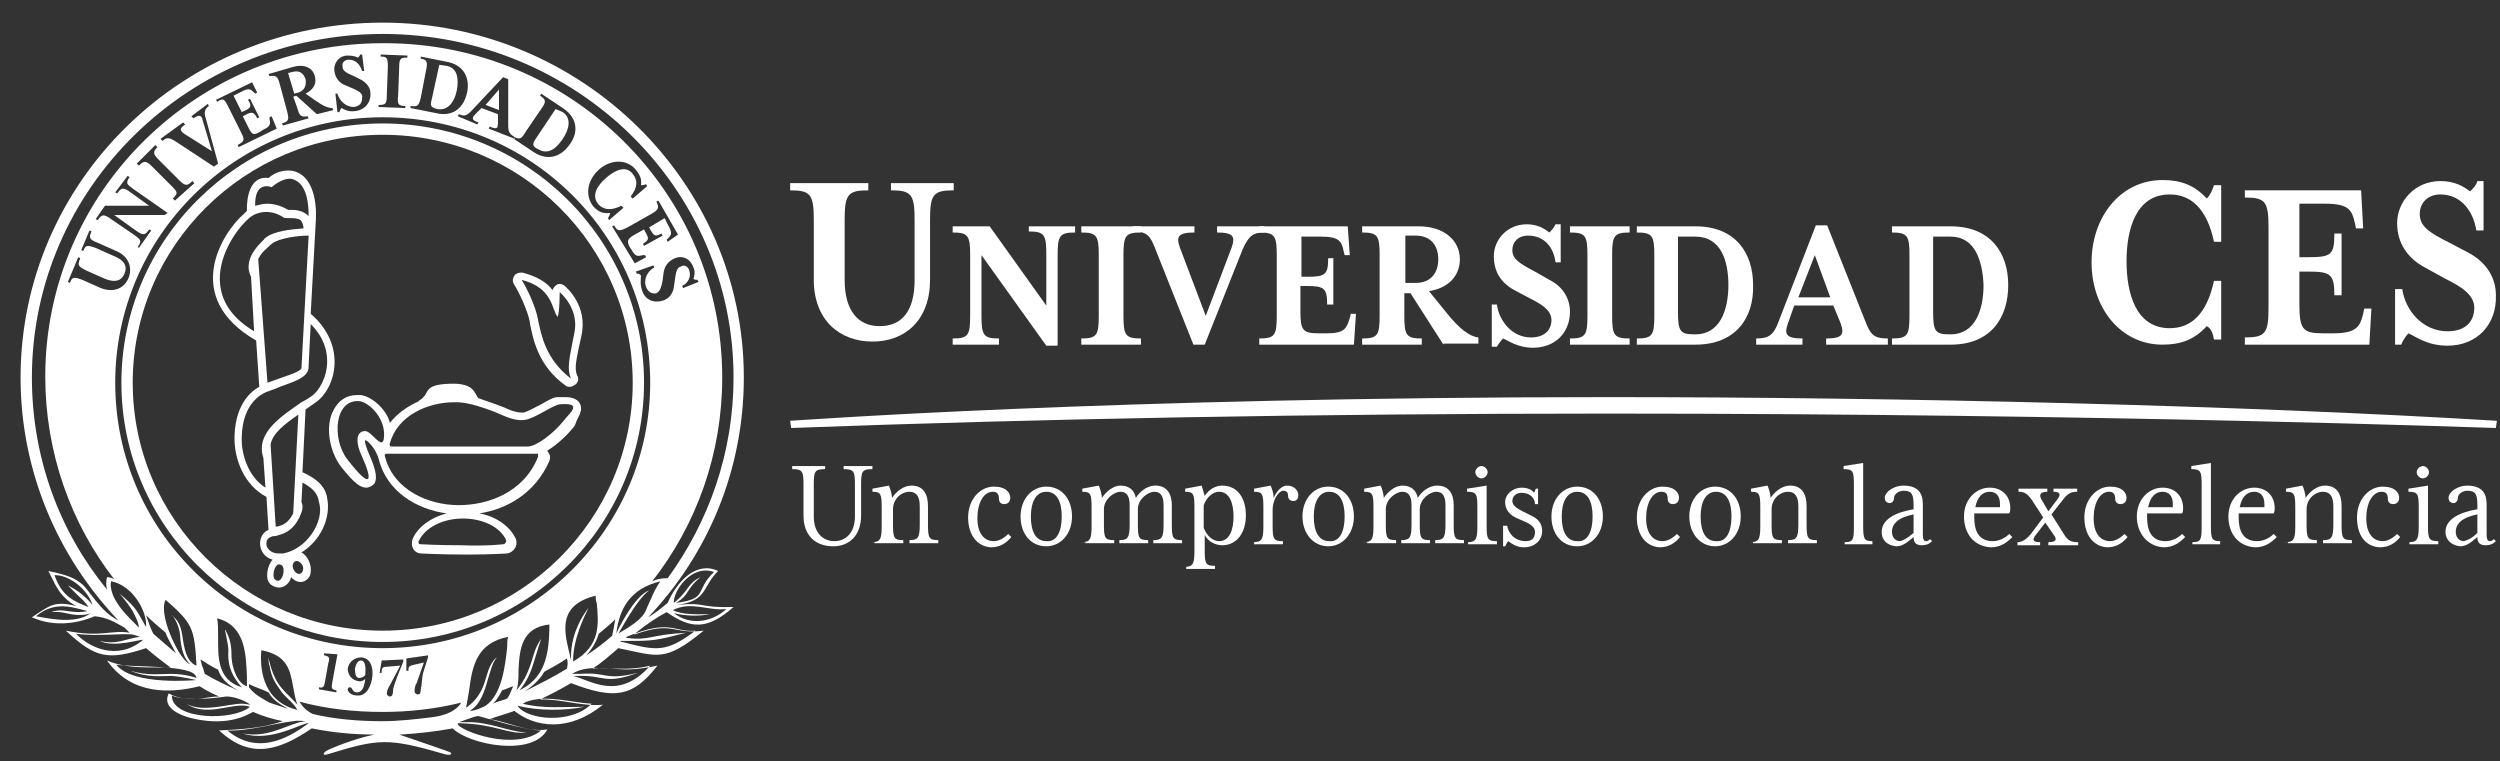 <?xml version="1.0" encoding="utf-8"?>
<!-- Generator: Adobe Illustrator 22.1.0, SVG Export Plug-In . SVG Version: 6.00 Build 0)  -->
<svg version="1.1" id="Capa_1" xmlns="http://www.w3.org/2000/svg" xmlns:xlink="http://www.w3.org/1999/xlink" x="0px" y="0px"
	 viewBox="0 0 243 74" style="enable-background:new 0 0 243 74;" xml:space="preserve">
<rect x="0" y="0" width="243" height="74" fill="#333333" stroke="none"/>
<style type="text/css">
	.st0{fill:#FFFFFF;}
</style>
<g>
	<g>
		<path class="st0" d="M54.9,27.8c-0.1-0.1-0.3-0.2-0.5-0.2c-0.1,0-0.2,0-0.3,0.1c-0.2,0.1-0.3,0.3-0.4,0.5
			c-0.5-0.7-1.4-1.3-2.9-1.7c-0.1,0-0.1,0-0.2,0c-0.2,0-0.5,0.1-0.6,0.3c-0.2,0.3-0.2,0.6,0,0.9c0.4,0.6,1.3,2.5,1.5,3.6l0,0.1
			c0.3,1.4,0.7,4.1,3.5,6.1c0.1,0.1,0.3,0.1,0.4,0.1c0.2,0,0.3-0.1,0.5-0.2c0.3-0.2,0.4-0.6,0.2-0.9c-0.3-0.7-0.1-1.5,0.4-3.8
			C57.2,29.7,55,27.9,54.9,27.8z M55.8,32.5c-0.5,2.5-0.7,3.4-0.3,4.3c-2.5-1.9-2.9-4.3-3.2-5.7c-0.2-1.3-1.2-3.3-1.6-3.9
			c3.1,0.8,2.9,2.9,3.5,3.6c0.2-0.4,0.2-2.4,0.2-2.4S56.4,30,55.8,32.5z"/>
		<g>
			<path class="st0" d="M42.5,10.6L42.5,10.6c1.1,0.2,1.7-0.8,1.9-1.8c0.2-1.1,0.1-2.2-1-2.4l-0.7-0.1L42,9.5
				C41.8,10.3,41.8,10.4,42.5,10.6z"/>
			<polygon class="st0" points="48.5,10.7 48.5,8.7 47.2,10.2 			"/>
			<path class="st0" d="M52.3,14.5L52.3,14.5c1,0.6,1.8-0.1,2.4-1c0.6-0.9,0.9-2,0-2.6L54,10.6l-1.8,2.7
				C51.7,14,51.7,14.2,52.3,14.5z"/>
			<path class="st0" d="M35.1,64.2c-0.3,0-0.5,0.3-0.6,0.8c0,0.5,0.1,0.9,0.4,0.9c0.2,0,0.5-0.1,0.6-0.3
				C35.6,64.6,35.4,64.2,35.1,64.2z"/>
			<path class="st0" d="M29.7,7.7c-0.2-0.6-0.6-0.9-1.3-0.7L28,7.1l0.6,2L29,9C29.6,8.8,29.8,8.3,29.7,7.7z"/>
			<path class="st0" d="M64.8,59.5c2.3,1.6,3.9,1.8,6.5-0.5c-3.5,0.1-2.6-0.5-5.5-0.2c3-0.4,2.4-1.7,4-3.3c-2.1-1-4,1-4.9,3.1
				c-0.6,0.5-1.2,1-1.9,1.4c5.8-6.1,9.3-14.3,9.3-23.3c0-19-15.8-34.5-35.1-34.5C17.8,2.2,2,17.6,2,36.7c0,9.1,3.6,17.4,9.5,23.6
				c-1.7-0.8-2.8-2.9-3.5-3.5c-0.7-0.6-1.4-0.9-3.3-1.3c0.6,1.1,1,2.5,2.7,3.4c-2.1-0.5-2.5-0.1-4.3,1.1c2,0.9,4.2,0.7,6.1-0.1
				c1.2,0.1,2,0.6,2.9,1.1c0.2,0.2,0.3,0.3,0.5,0.5c-1.8-0.3-2.8,0.5-6.2-0.2c2.9,2.7,4.1,2.9,7.8,1.7c0.8,0.7,1.6,1.3,2.4,1.9
				c-1.8-0.1-4.1,0.2-6.2-0.7c2.4,3.4,6.2,3.2,9,2.5c0.6,0.4,1.2,0.7,1.9,1c-0.6,0-1.1,0.1-1.7,0.2c-1,0.1-2.1,0.1-3.2-0.5
				c-0.7,1.4,1.1,2.3,3.2,2.6c3.2,0.5,4.9-0.8,5-0.8c0.9,0.4,1.9,0.7,2.9,0.9c-2.1,0.7-4.1,0.8-6.2,0.9c3.1,2.9,5.9,1.9,9-0.2
				c2,0.4,4,0.6,6.1,0.6c-2,0.4-4.4,1.4-4.7,1.6c-0.3,0.2-0.4,0.5,0.2,0.3c4.9-1.5,5.8-1.6,11.3,0c0.7,0.2,0.8-0.1,0.5-0.2
				c-0.5-0.2-4.9-1.7-4.9-1.7l0.1,0c1.7-0.1,3.5-0.3,5.1-0.6c1.6,1.6,7.8,2.8,9.2,0.1c-1.9,0.3-3.7-0.7-5.6-1
				c0.8-0.3,1.6-0.5,2.4-0.8c2,1.6,5.3,2.1,8.6-0.6c-2,0.2-4.2-0.6-6.1-0.5c1-0.5,2-1,3-1.6c4.2,1.6,6,1.4,8.4-1.7
				c-3.8,0.8-4.2,0-6.3,0.3c0.9-0.6,1.7-1.3,2.5-2c3.9,0.8,4.5,1.4,8.3-1.7c-3.1,0.4-2.9-1-6.8,0.4c0,0,0.1-0.1,0.1-0.1
				C62.8,60.7,64,59.9,64.8,59.5z M69.4,55.6c-1.9,1.8-0.5,2.6-3.7,3c1.4-0.8,0.9-1.3,2.4-2.5c-1.3,0.6-1.1,1.3-2.6,2.5
				C65.4,57.5,67.2,54.8,69.4,55.6z M70.6,59.2c-1.3,1.2-3.4,1.7-5.1,0.4c1.2,0.3,2.5,0.3,3.5,0.1c-1,0-2.7,0.1-3.6-0.4
				C67.2,58.4,68.8,59.4,70.6,59.2z M3.5,59.9c1.7-1.4,3.2-1,5-0.5c0,0-0.7,0.2-1.9,0C5.5,59.2,5,59.5,5,59.5s0.6-0.1,1.4,0.1
				c1.6,0.4,2.4,0,2.4,0C7.3,60.8,4.2,60,3.5,59.9z M8.1,57.9c-0.5-0.5-1.5-1-1.5-1S7,57.3,7.7,58C8.3,58.5,8.6,59,8.6,59
				c-1.3-0.5-2.6-1-3.3-3.1c1.5,0,3.2,1.4,3.7,2.9C9,58.8,8.5,58.2,8.1,57.9z M3.1,36.7c0-18.4,15.3-33.4,34.1-33.4
				c18.8,0,34.1,15,34.1,33.4c0,7.3-2.4,14-6.4,19.5c-0.6,0-1.1,0.1-1.5,0.3c4.3-5.5,6.8-12.4,6.8-19.8c0-18-14.7-32.5-32.8-32.5
				C19.1,4.1,4.4,18.7,4.4,36.6c0,7.4,2.5,14.3,6.7,19.7c-0.2-0.1-0.4-0.2-0.7-0.2c-0.1,0.4-0.1,0.8,0,1.2
				C5.8,51.7,3.1,44.5,3.1,36.7z M61.9,26.6l-0.1-0.2l1.7-0.6l0.1,0.2c-0.6,0.3-1.1,1.1-0.8,1.9c0.2,0.5,0.6,0.7,1,0.6
				c0.4-0.2,0.5-0.7,0.6-1.2l0.1-0.8c0.1-0.6,0.4-1.1,1.1-1.4c0.7-0.3,1.5,0,1.8,0.9c0.2,0.4,0.1,0.8,0,1.1c0.1,0.1,0.2,0.1,0.4,0.1
				l0.1,0.2l-1.5,0.6l-0.1-0.2c0.6-0.3,0.9-0.9,0.7-1.5c-0.1-0.4-0.5-0.6-0.8-0.4c-0.4,0.1-0.5,0.5-0.6,1.3l-0.1,0.7
				c-0.1,0.7-0.5,1.1-1,1.3c-0.9,0.3-1.8,0-2.1-1c-0.2-0.6-0.1-1.1-0.1-1.4C62.2,26.6,62,26.6,61.9,26.6z M57.7,20.1
				c-0.9-1.1-0.6-2.6,0.5-3.6c1.1-1,2.7-1.1,3.6,0c0.4,0.5,0.6,0.9,0.5,1.5c0.1,0,0.3,0,0.5-0.1l0.1,0.2l-1.4,1.2l-0.2-0.2
				c0.7-0.9,0.7-1.6,0.2-2.2c-0.7-0.9-1.8-0.3-2.6,0.4c-0.8,0.7-1.5,1.7-0.7,2.6c0.5,0.5,1.2,0.6,2.2,0.1l0.2,0.2l-1.4,1.2l-0.1-0.2
				c0.1-0.2,0.2-0.3,0.2-0.5C58.5,20.8,58.1,20.5,57.7,20.1z M59.7,21.9c0.3,0.6,0.5,0.6,1.3,0.2l2.3-1.3c0.7-0.4,0.8-0.6,0.5-1.2
				l0.2-0.1l1.9,3.3l-1,0.7l-0.1-0.2l0.1-0.1c0.3-0.3,0.5-0.5,0.1-1.2l-0.4-0.8l-1.5,0.9l0.1,0.2c0.4,0.7,0.5,0.7,1.1,0.4l0.1,0.2
				l-1.8,1l-0.1-0.2c0.6-0.4,0.6-0.5,0.2-1.2l-0.1-0.2l-0.9,0.5c-0.7,0.4-0.8,0.6-0.5,1.2l0.2,0.3c0.4,0.7,0.6,0.6,1.1,0.5l0.2,0
				l0.1,0.2l-1.1,0.6L59.5,22L59.7,21.9z M47.5,12.5l0.1-0.2c0.7,0.3,0.8,0.2,0.8-0.4l0-0.8l-1.6-0.6l-0.6,0.6
				c-0.4,0.4-0.3,0.6,0.3,0.8l-0.1,0.2l-1.9-0.8l0.1-0.2c0.5,0.2,0.7,0.2,1.2-0.3l3.1-3.3l0.5,0.2l0,4.5c0,0.6,0.1,0.8,0.6,1.1l0,0
				c0.5,0.3,0.7,0.2,1.1-0.5l1.5-2.2c0.5-0.7,0.5-0.9-0.1-1.3l0.1-0.2l2.1,1.4c1.5,1,1.5,2.4,0.7,3.5c-0.8,1.2-2.1,1.7-3.5,0.8
				l-2.1-1.4l0,0L47.5,12.5z M40.9,5.7l0-0.2l2.5,0.5c1.7,0.3,2.3,1.6,2,3c-0.3,1.4-1.3,2.4-3,2l-2.5-0.5l0-0.2c0.7,0.1,0.8,0,1-0.8
				l0.5-2.6C41.6,6,41.5,5.8,40.9,5.7z M39.4,10.3l0,0.2l-2.6-0.1l0-0.2c0.7,0,0.8-0.1,0.8-1l0.1-2.7c0-0.9-0.1-1-0.7-1l0-0.2
				l2.6,0.1l0,0.2c-0.7,0-0.8,0.1-0.8,1l-0.1,2.7C38.6,10.1,38.7,10.3,39.4,10.3z M34.3,8.6l-0.7-0.3c-0.6-0.2-1-0.7-1.1-1.4
				c-0.1-0.7,0.4-1.5,1.3-1.5c0.5,0,0.8,0.1,1,0.2C34.9,5.5,35,5.4,35,5.3l0.2,0l0.2,1.6l-0.2,0c-0.2-0.6-0.6-1.1-1.3-1.1
				c-0.4,0-0.7,0.3-0.6,0.7c0,0.4,0.4,0.6,1.1,0.9L35,7.7c0.6,0.3,1,0.8,1,1.3c0.1,0.9-0.5,1.7-1.5,1.8c-0.7,0.1-1.1-0.2-1.3-0.3
				c-0.1,0.1-0.2,0.3-0.2,0.4l-0.2,0l-0.2-1.8l0.2,0c0.2,0.7,0.8,1.3,1.6,1.3c0.6-0.1,0.8-0.4,0.8-0.9C35.3,9,34.7,8.8,34.3,8.6z
				 M28.9,10.5c0.2,0.8,0.4,0.9,1,0.8l0.1,0.2l-2.5,0.7l-0.1-0.2c0.7-0.2,0.7-0.4,0.5-1.2l-0.7-2.6c-0.2-0.8-0.4-0.9-1-0.8l-0.1-0.2
				l2.4-0.7c1.1-0.3,1.9,0.1,2.1,0.9c0.2,0.7-0.1,1.3-0.9,1.7l1,0.7c0.7,0.5,1.2,0.7,1.6,0.7l0.1,0.2l-1.6,0.4l-2-1.8l-0.3,0.1
				L28.9,10.5z M23.4,12.8l-1.2-2.4c-0.4-0.8-0.5-0.9-1.1-0.5L21,9.7l3.5-1.7L25,9l-0.2,0.1L24.7,9c-0.3-0.3-0.5-0.5-1.2-0.1
				l-0.8,0.4l0.8,1.6l0.2-0.1c0.7-0.3,0.8-0.5,0.4-1.1l0.2-0.1l0.9,1.8l-0.2,0.1c-0.3-0.6-0.5-0.7-1.2-0.3l-0.2,0.1l0.5,1
				c0.4,0.8,0.5,0.9,1.2,0.5l0.3-0.2c0.7-0.3,0.7-0.6,0.6-1l0-0.2l0.2-0.1l0.5,1.2l-3.7,1.8l-0.1-0.2C23.8,13.7,23.8,13.6,23.4,12.8
				z M16.7,18.1l-1.9-1.9c-0.6-0.6-0.8-0.6-1.3-0.1l-0.2-0.2l1.8-1.8l0.2,0.2c-0.5,0.5-0.4,0.7,0.2,1.3l1.9,1.9
				c0.6,0.6,0.8,0.6,1.3,0.1l0.2,0.2L17,19.5l-0.2-0.2C17.3,18.8,17.3,18.7,16.7,18.1z M13.2,22.4c0.7,0.5,0.9,0.5,1.3-0.1l0.2,0.1
				l-1.2,1.7L13.4,24c0.4-0.6,0.3-0.7-0.4-1.2l-2.2-1.5c-0.7-0.5-0.9-0.5-1.3,0.1l-0.2-0.1l0.9-1.3l4.3,0l-1.8-1.3
				c-0.7-0.5-0.9-0.5-1.3,0.1l-0.2-0.1l1.2-1.6l0.2,0.1c-0.4,0.6-0.3,0.7,0.4,1.2l3.3,2.3L16,20.9l-4.9,0L13.2,22.4z M8.4,26.3
				l1.8,0.8c1,0.4,1.6,0.2,1.9-0.5c0.3-0.7,0-1.3-1-1.7l-1.8-0.8c-0.8-0.3-1-0.3-1.2,0.3l-0.2-0.1l0.8-1.9l0.2,0.1
				c-0.3,0.6-0.2,0.8,0.6,1.1l1.8,0.8c1.2,0.5,1.6,1.6,1.2,2.6c-0.4,1-1.4,1.5-2.7,1L8,27.2c-0.8-0.3-1-0.3-1.2,0.3l-0.2-0.1l1-2.4
				l0.2,0.1C7.5,25.8,7.6,25.9,8.4,26.3z M17,13.7c-0.5-0.3-0.8-0.4-1.2,0l-0.2-0.2l2.2-1.6l0.2,0.2c-0.6,0.4-0.5,0.6-0.1,0.9
				l2.7,1.7l-0.9-3c-0.1-0.5-0.3-0.6-0.9-0.2l-0.2-0.2l1.6-1.2l0.1,0.2c-0.4,0.3-0.5,0.6-0.3,1.2l1.2,4.4l-0.4,0.3L17,13.7z
				 M7.4,61.6c2.1,0.3,4.7-0.1,5.6,0.1c0.3,0.1,0.6,0.2,0.6,0.2c-1.5,0.2-2.2,0.8-3.9,0.4c1.4,0.7,4-0.2,4.2-0.1
				C11.4,64.3,8.6,62.9,7.4,61.6z M13,59c-0.6-0.7-1.4-1.3-1.4-1.3s0.6,0.6,1.3,1.7c0.2,0.4,0.4,0.8,0.5,1.1
				c0.1,0.3,0.1,0.5,0.1,0.5c0,0-0.1-0.1-0.1-0.1c0,0,0,0,0,0c-0.1-0.1-0.2-0.2-0.3-0.3c0,0,0,0,0,0c-0.1-0.1-0.2-0.2-0.3-0.3
				c0,0,0,0,0,0c-0.7-0.7-1.4-1.5-1.8-2.4c-0.2-0.5-0.3-1-0.2-1.4c2.1,0.4,3.5,2.9,3.4,4.4C14.1,60.9,13.6,59.7,13,59z M14.9,61.6
				c-0.3-0.6-0.5-1.2-0.7-1.8c0.6,0.6,1.2,1.1,1.9,1.7c0.2,0.6,0.6,1.2,1,2L14.9,61.6z M17.5,61.7c0.1,1.5,0.4,2.3,1,2.9
				c-0.8-0.4-1.6-2-2.1-3.3c-0.5-1.4-0.6-2.5-0.3-3c2.6,2.3,2.8,2.7,3,6.4c-0.8-0.3-1.1-1.2-1.3-2.4c-0.2-1.5-0.4-1.9-1.1-2.5
				C16.7,59.7,17.4,60.6,17.5,61.7z M11.3,64.6c0.9,0.2,5.3,0.1,6.9,0.6c0.8,0.2,0.9,0.6,0.9,0.7c0,0-1-0.4-2.5-0.4
				c-1,0-2.3,0.2-3.9-0.3c1.6,0.7,3,0.5,4,0.5c1.2,0.1,2.3,0.4,2.4,0.4C19.1,66.1,12.9,66.7,11.3,64.6z M19.9,65.5
				C19.9,65.5,19.9,65.4,19.9,65.5c-0.1-0.4-0.2-0.7-0.3-0.9c0-0.2-0.1-0.3-0.1-0.5c0.6,0.4,1.1,0.7,1.7,1c0.3,0.9,0.9,1.4,1.9,2
				l0,0C22,66.6,20.9,66.1,19.9,65.5z M22.2,63.3c-0.1,1.6,0.5,2.6,1.3,3.5c-2.4-0.7-2.3-3-2.3-4.9c0-0.7,0-1.4-0.1-1.8
				c2.8,0.7,2.8,3.6,2.9,5.6c0,0.3,0,0.7,0,1c-0.8-0.2-1.5-1.6-1.5-3.1c0-1.2-0.3-1.8-0.6-2.4C21.8,61.2,22.2,62.5,22.2,63.3z
				 M23.9,68.6c0.1,0,0.3,0.1,0.4,0.1c-1.6,1.4-7.6,1.3-7.6-1.1c1.4,0.7,5.3,0.1,5.3,0.1c1.1,0,2.3,0.7,2.3,0.8
				c-0.1,0-0.4-0.1-0.8-0.1c-1.3,0-3.8,0.9-5.4,0C20,69.7,22.3,68.4,23.9,68.6z M26.2,68.3c-0.7-0.4-1.5-0.8-2-1.5
				c0-0.1,0-0.2,0-0.3c0.6,0.3,1.3,0.5,1.9,0.8c0.4,0.7,1,1.1,1.9,1.6C27.4,68.7,26.8,68.5,26.2,68.3z M26.2,64.7
				c0.2,1.2,0.5,1.6,1.2,2.6c0.4,0.5,1.2,1.1,1.5,1.7c-3.7-0.9-3.6-4.6-3.5-5.8c2.6,0.5,2.8,2,3.1,3.6c0.1,0.6,0.2,1.1,0.4,1.7
				c-0.2-0.3-1.2-1.2-1.5-1.6c-1-1.1-1.3-3-1.3-3C26.1,64,26.1,64.6,26.2,64.7z M22.1,71c2,0.1,4.6-0.7,6.4-0.9c0.5-0.1,1.2,0,1.2,0
				c-0.1,0-0.5,0.1-0.6,0.1c-1.7,0.5-3.2,1.5-5.5,1.1c2.8,0.9,5.8-1.1,6.4-1C28.6,71.3,25.3,73.7,22.1,71z M42.1,69.7
				c-1.6,0.2-3.3,0.4-5,0.4c-2.3,0-4.6-0.2-6.7-0.7c-0.6-0.3-1-0.7-1.3-1.2c2.6,0.7,5.3,1,8.1,1c2.6,0,5.2-0.3,7.6-0.9
				C44.9,68.2,44.4,69.4,42.1,69.7z M31.5,63.7l0-0.2l1.3,0.1l-0.5,2.7c-0.1,0.6-0.1,0.7,0.4,0.8l0,0.2L31,67l0-0.2
				c0.4,0.1,0.5,0,0.6-0.6l0.3-1.7C32.1,63.9,32,63.8,31.5,63.7z M34.8,66.2c-0.6-0.1-1-0.6-1-1.2c0.1-0.7,0.7-1.1,1.3-1.1
				c0.5,0,1.2,0.4,1.1,1.8c-0.1,1-0.6,2-1.5,1.9c-0.5,0-0.9-0.3-0.9-0.6c0-0.1,0.1-0.2,0.2-0.2c0.3,0,0.2,0.5,0.7,0.5
				c0.5,0,0.7-0.5,0.8-1.3C35.4,66.1,35.1,66.3,34.8,66.2z M37.7,64.8c-0.5,0-0.6,0.1-0.6,0.5l0,0.1l-0.2,0l0.2-1.2l2.1-0.1l0,0.2
				l-0.6,1.5c-0.2,0.6-0.4,1-0.4,1.4c0,0.3-0.1,0.5-0.3,0.5c-0.1,0-0.3-0.1-0.3-0.3c0-0.2,0.1-0.5,0.3-0.8l1-1.9L37.7,64.8z
				 M40.3,64.6c-0.5,0.1-0.6,0.2-0.6,0.5l0,0.1l-0.2,0l0-1.2l2.1-0.3l0,0.2l-0.5,1.6C41,66.1,41,66.6,40.9,67c0,0.4-0.1,0.5-0.3,0.5
				c-0.1,0-0.3-0.1-0.3-0.3c0-0.2,0-0.5,0.2-0.8l0.7-2L40.3,64.6z M52.6,71c-2.6,2.1-7.9,0-8.1-0.6c0,0,0,0,0-0.1c0.1,0,0.1,0,0.2,0
				c3.6,0.1,4.6,1.1,6.5,0.9c-2-0.1-3.6-1.1-6-1c-0.1,0-0.2,0-0.3,0c0,0,0,0,0,0c-0.1,0-0.2,0-0.3,0c0.1,0,1.5-0.6,1.9-0.6
				C47.3,69.8,51.1,71,52.6,71z M47.2,68.6c-0.2,0.1-1,0.5-1.5,0.5c0,0,0.1-0.1,0.1-0.1c0.9-0.6,1.3-1.8,1.6-2.9
				c0.3-0.9,0.4-1.6,0.9-2.2c0,0-0.6,0.3-1,1.8c-0.3,1-0.6,2.1-2,3.1c0.1-0.5,0.2-1.1,0.3-1.7c0.3-2.3,0.7-4.6,3.8-5.2
				c-0.1,0.2-0.1,0.6-0.1,1C49.1,64.7,48.8,67.5,47.2,68.6z M49.3,67.9c-0.5,0.2-1,0.3-1.4,0.5c0.4-0.3,0.9-1.3,0.9-1.3
				c0.4-0.1,0.7-0.3,1.1-0.4C49.8,66.8,49.6,67.5,49.3,67.9z M37.2,63c-14.4,0-26-11.5-26-25.8c0-14.2,11.6-25.8,26-25.8
				c14.4,0,26,11.5,26,25.8C63.2,51.4,51.5,63,37.2,63z M50.4,65.1c0.1-2,0.3-4.1,3-4.4c0,3.1-0.5,5.2-2.9,6.4
				C51.4,66,51.7,65,52,64c0.2-0.7,0.6-1.9,0.6-1.9c-0.5,0.7-0.7,1.4-0.9,2.1c-0.3,0.9-0.6,1.8-1.5,2.9
				C50.4,66.5,50.4,65.8,50.4,65.1z M57.5,68.4c-1.9,2-6.3,1.6-7.2,0.2c0,0,0,0,0,0c2,0.5,4.6,0.5,6.5,0.1c-2.1,0-4,0.2-6-0.3
				c0,0,0,0,0,0c0.1,0,0.1-0.1,0.2-0.1c0,0,0,0,0,0c0.1,0,0.1-0.1,0.2-0.1C53.2,67.5,55.5,68.3,57.5,68.4z M55.1,65
				c-1.3,0.8-2.7,1.5-4.1,2.2c0.9-0.6,1.5-1.2,1.9-1.9c0.7-0.4,1.5-0.8,2.2-1.3C55.2,64.3,55.2,64.6,55.1,65z M55.3,63.3
				c-0.5-2.1-1-4.5,2.6-5.4c0,0.2,0,0.5,0.1,0.7c0.2,2,0.4,4.2-2.3,5.7c0-2.2,1.1-4.4,1.5-5.2c0,0-1.8,2.1-1.7,5
				C55.4,63.9,55.4,63.6,55.3,63.3z M63.2,64.7c-3.1,3.5-5.8,1.4-7.5,1c0.1,0,0.2,0,0.2,0c0.1,0,0.1,0,0.2,0
				c2.7-0.1,2.6,0.9,5.9-0.3c-3.3,0.8-2.9-0.1-5.6,0.1h0c-0.1,0-0.2,0-0.3,0c0,0-0.1,0-0.1,0c0,0-0.1,0-0.1,0c-0.1,0-0.2,0-0.3,0
				C57.5,64.3,60.1,65.5,63.2,64.7z M59.5,61.8c-0.8,0.7-1.6,1.3-2.5,1.9c0.6-0.7,1-1.4,1.2-2.1c0.6-0.5,1.1-0.9,1.6-1.4
				C59.7,60.8,59.6,61.4,59.5,61.8z M67.6,61.3c-2.8,2.1-3.7,2-7.1,1.1c-0.1,0-0.2,0-0.2-0.1c0.1,0,0.2,0,0.3,0c0,0,0,0,0,0
				c2.9,0,3,0,6.1-0.8c-3.6,0.2-3.6,0.8-5.8,0.5c0,0,0,0-0.1,0c0,0,0.1,0,0.1-0.1C65.2,60.1,65.5,61.5,67.6,61.3z M60.1,61.6
				c0.1-0.1,1.8-3.4,3-4.2c-1.4,0.4-3.2,4.1-3.2,4.2c0.3-2.5,1.4-4.4,4.3-5.1c-0.5,0.6-1,1.9-1.5,3C62.1,60.6,60.1,61.5,60.1,61.6z"
				/>
			<path class="st0" d="M37.2,12c-14,0-25.4,11.3-25.4,25.2c0,13.9,11.4,25.2,25.4,25.2c14,0,25.4-11.3,25.4-25.2
				C62.6,23.3,51.2,12,37.2,12z M37.2,61.3c-13.4,0-24.3-10.8-24.3-24.1c0-13.3,10.9-24.1,24.3-24.1c13.4,0,24.3,10.8,24.3,24.1
				C61.5,50.5,50.6,61.3,37.2,61.3z"/>
			<path class="st0" d="M29.4,45.9l0.3-6.1c0.3-0.2,0.7-0.5,1-0.7c1.9-1.3,3.1-5.5-0.5-8.6l0.5-9.1c0.1-1.6-0.2-4.4-2.3-4.8
				c-0.8-0.1-1.6,0.1-2.3,0.7C23.8,17,24,20.5,24,20.5c-0.1,0.1-0.2,0.2-0.3,0.3c-2.1,1.8-6.1,8.1,1.2,12.3l0.3,4.5
				c-1.1,0.6-2.3,2-2.4,4.7c-0.1,2.4,1,4.9,3.1,6l0.2,3.2c-1.2,0.5-1.1,2.5,0.4,2.9c-0.5,0.5-0.8,1.9-0.2,2.4c0.9,0.7,1.8,0.1,2-0.7
				c0.9,1,1.9,0.2,1.9-0.5c0.1-0.7-0.3-1.6-0.9-1.9c1.8-1.1,2.9-3.3,2.5-5.3C31.6,47.1,30.5,46.4,29.4,45.9z M25.9,18.1
				c0.3,0,0.5,0.1,0.5,0.1s1.1-1,2-0.8C29.9,17.8,30,20,30,21c-0.3-0.3-0.8-0.6-1.6-0.6c-0.1,0-0.3,0-0.4,0c0,0-0.9-0.6-2-0.6
				c-0.4,0-0.8,0.1-1.2,0.2l0-0.1C24.8,18.4,25.4,18.1,25.9,18.1z M24.4,26.9l0.3,5.3c-2-1.2-3.1-2.7-3.3-4.5
				c-0.3-2.6,1.4-5.2,2.7-6.4c0.5-0.5,1.2-0.7,1.8-0.7c0.9,0,1.6,0.5,1.6,0.5c0.1,0.1,0.3,0.1,0.4,0.1c0,0,0.3,0,0.4,0
				c0.5,0,0.9,0.1,1,0.3c0.1,0.2,0.2,0.4,0.2,0.7c-1.1,0.1-2.9,0.2-3.8,1C25.9,23.2,23.4,24.9,24.4,26.9z M25.1,25.2
				c0.3-0.7,0.9-1.1,1.3-1.5c0.8-0.6,2.7-0.8,3.6-0.8l-0.7,12.9c-0.2,0.4-1.4,0.7-3.3,1.4L25.1,25.2z M25.6,44.5l0.2,2.9
				c-1.6-1-2.4-3.2-2.3-5c0.1-3.2,1.9-4.1,2.4-4.3c0.5-0.2,0.9-0.3,1.3-0.5c1.7-0.6,2.4-0.9,2.7-1.5c0.1-0.2,0.1-0.4,0.1-0.6l0.2-4
				c1.3,1.3,1.6,2.6,1.6,3.6c0,1.6-0.8,2.9-1.5,3.4c-0.3,0.2-0.6,0.4-1,0.6C27.3,40.5,24.8,42.1,25.6,44.5z M29,40.3l-0.5,9.6
				c-0.5,1-1.1,1.2-1.7,1.3l-0.5-8C26.5,42.1,27.7,41.2,29,40.3z M26.7,56.3c-0.3-0.3,0-1.7,0.6-1.4C27.9,55.1,27.4,57,26.7,56.3z
				 M28.7,55.6c-0.6-0.7,0-1.4,0.5-0.9C29.8,55.2,29.3,56.2,28.7,55.6z M30.3,51.9c-0.7,1-1.7,1.7-2.8,1.9c-0.1,0-0.2,0-0.4,0
				c-0.7,0-1.1-0.4-1.2-0.8c0-0.1-0.1-0.6,0.4-0.8c0.2-0.1,0.3-0.1,0.5-0.1c0.7-0.2,1.6-0.4,2.3-1.8c0.1-0.3,0.5-0.9,0.2-1.5
				l0.1-1.9c0.9,0.5,1.5,1,1.6,1.9C31.3,49.7,31,50.9,30.3,51.9z"/>
			<path class="st0" d="M56.4,39.3c-0.3-0.7-1.2-0.7-1.5-0.7c-0.2,0-0.5,0-0.7,0c-0.4,0-0.9,0.3-1.6,0.7c-0.6,0.3-1.3,0.7-1.7,0.8
				c-0.1,0-0.2,0-0.2,0c-0.5,0-1.1-0.2-1.7-0.5c-0.3-0.1-0.5-0.2-0.8-0.3c-0.6-0.2-1.1-0.4-1.7-0.6c-0.4-0.4-0.3-1.5-2.8-1.4
				c-2.7,0.1-1.8,0.9-2.9,1.6c0,0-0.1,0-0.1,0.1c-1.1,0.5-2.1,1.2-2.8,2.1c-0.1-0.4-0.3-0.8-0.6-1.2c-0.6-0.8-1.5-1.4-2.2-1.5
				c-0.1,0-0.3,0-0.4,0h0c-1,0-1.8,0.5-2.3,1.5c-0.8,1.5-0.4,3.9,0.7,5.4c1.4,1.8,2,2.1,2.5,2.1c0.3,0,0.6-0.2,0.8-0.4
				c0.2-0.4,0.3-1-0.5-2.8c-0.3-0.7-0.5-1.3-0.4-1.4c0.1-0.1,1,0.7,1.3,1.8c0.8,3.2,3.7,4.9,6.6,5.3c-1.5,0.4-2.8,1.3-3.3,2.5
				c-0.1,0.3-0.1,0.7,0.1,1c0.2,0.3,0.5,0.4,0.8,0.4c0.2,0,1.7,0.1,4.1,0.1c0.2,0,0.5,0,0.7,0c1.9,0,3.2-0.1,3.4-0.1
				c0.5,0,1-0.5,1-1c0-0.2,0-0.3-0.1-0.5c-0.6-1.2-1.9-2.1-3.5-2.4c2.6-0.4,5.4-1.9,6.8-5.1l0,0l0,0c0.1-0.3,0.1-0.6-0.1-0.8l0,0
				l0,0c0-0.1-0.1-0.1-0.1-0.2c1-0.6,2-1.6,2.4-2.1c0.1-0.1,0.2-0.2,0.3-0.4C56.1,40.6,56.7,40,56.4,39.3z M37.3,42.7
				c-0.2,1-1.2-0.8-1.8-0.8c-1,0-0.9,1.3-0.3,2.5c1,2.2,1,3.4-1.4,0.3c-1.6-2-1.3-6,1.2-5.7C36,39.2,37.6,40.8,37.3,42.7z
				 M49.2,52.5c0,0,0,0.1,0,0.1c0,0.1-0.1,0.3-0.3,0.3h0c0,0-1.6,0.2-4,0.1c-2.4,0-4-0.1-4-0.1c-0.1,0-0.2,0-0.2-0.1
				c0-0.1-0.1-0.2,0-0.2c0.6-1.3,2.3-2.2,4.3-2.2C46.9,50.4,48.6,51.2,49.2,52.5z M44.6,49.1c-3,0-6.4-1.5-7.2-4.8
				c0-0.1,0-0.1,0-0.1c0,0,0.1-0.1,0.1-0.1h14.7c0.1,0,0.1,0,0.1,0.1c0,0,0,0.1,0,0.2C50.9,47.9,47.4,49.1,44.6,49.1z M54.7,41
				c-0.8,1-2.5,2.4-3.4,2.4c-1,0-13.2,0-13.2,0c-0.1,0-0.2,0-0.2-0.1c0-0.1-0.1-0.1,0-0.2c0.7-2.7,3.7-4,6.2-4c0.2,0,0.3,0,0.5,0
				c1.2,0.1,2.3,0.5,3.4,0.9c1,0.4,2,1,3.1,0.8c1-0.2,2.6-1.4,3.3-1.5C56.8,39.1,55.3,40.2,54.7,41z"/>
			<path class="st0" d="M50.1,13.3C50.1,13.3,50.1,13.3,50.1,13.3l-0.2,0.2l0.1,0L50.1,13.3z"/>
		</g>
	</g>
	<g>
		<g>
			<path class="st0" d="M78.1,50.1v-3c0-1.3-0.1-1.5-1.1-1.5v-0.3h3.2v0.3c-1,0-1.1,0.2-1.1,1.5v3.1c0,1.6,0.9,2.4,2,2.4
				c1.1,0,2-0.8,2-2.4v-3.1c0-1.3-0.1-1.5-1.1-1.5v-0.3h2.8v0.3c-1,0-1.1,0.2-1.1,1.5v3c0,2-1.2,3-2.7,3
				C79.3,53.1,78.1,52.1,78.1,50.1z"/>
			<path class="st0" d="M84.7,52.7c0.8,0,1-0.2,1-1.5v-1.9c0-1.3-0.1-1.5-0.9-1.5v-0.3l1.6-0.3c0.1,0.2,0.3,0.8,0.3,1.2
				c0.4-0.6,1.1-1.2,1.9-1.2c1.2,0,1.6,0.9,1.6,2v1.8c0,1.3,0.1,1.5,1,1.5v0.3h-2.8v-0.3c0.8,0,1-0.2,1-1.5v-1.8
				c0-0.9-0.3-1.4-1-1.4c-0.8,0-1.6,0.7-1.6,1.7v1.5c0,1.3,0.1,1.5,1,1.5v0.3h-2.8V52.7z"/>
			<path class="st0" d="M94.1,50.3c0-1.8,1.2-3,2.5-3c1.2,0,1.6,0.6,1.6,1.1c0,0.2-0.1,0.6-0.6,0.6c-0.3,0-0.5-0.2-0.5-0.5
				c0-0.5-0.2-0.7-0.6-0.7c-0.9,0-1.5,1.1-1.5,2.6c0,1.2,0.5,2.2,1.6,2.2c0.5,0,1-0.3,1.4-0.7l0.3,0.3c-0.5,0.6-1.1,1-2,1
				C94.9,53.1,94.1,51.9,94.1,50.3z"/>
			<path class="st0" d="M99.2,50.2c0-1.7,1.1-2.9,2.5-2.9c1.5,0,2.5,1.2,2.5,2.9c0,1.7-1.1,2.9-2.5,2.9
				C100.2,53.1,99.2,51.9,99.2,50.2z M103.2,50.2c0-1.5-0.5-2.4-1.5-2.4c-1,0-1.5,1-1.5,2.4c0,1.5,0.5,2.4,1.5,2.4
				C102.7,52.7,103.2,51.7,103.2,50.2z"/>
			<path class="st0" d="M105.1,52.7c0.8,0,1-0.2,1-1.5v-1.9c0-1.3-0.1-1.5-0.9-1.5v-0.3l1.6-0.3c0.1,0.2,0.3,0.8,0.3,1.2
				c0.4-0.6,1.1-1.2,1.8-1.2c1,0,1.4,0.6,1.5,1.2c0.3-0.5,1-1.2,1.9-1.2c1.2,0,1.6,0.9,1.6,1.9v1.9c0,1.3,0.1,1.5,1,1.5v0.3h-2.8
				v-0.3c0.8,0,1-0.2,1-1.5v-1.9c0-0.9-0.3-1.3-0.9-1.3c-0.6,0-1.6,0.7-1.6,1.7v1.5c0,1.3,0.1,1.5,1,1.5v0.3h-2.8v-0.3
				c0.8,0,1-0.2,1-1.5v-1.9c0-0.9-0.3-1.3-0.9-1.3c-0.6,0-1.6,0.7-1.6,1.7v1.5c0,1.3,0.1,1.5,1,1.5v0.3h-2.8V52.7z"/>
			<path class="st0" d="M115.1,55.1c0.8,0,1-0.2,1-1.5v-4.3c0-1.3-0.1-1.5-0.9-1.5v-0.3l1.6-0.3c0.1,0.3,0.2,0.7,0.3,1
				c0.4-0.6,1-1,1.7-1c1.4,0,2.3,1.1,2.3,2.9c0,1.7-0.9,2.9-2.3,2.9c-0.7,0-1.4-0.4-1.7-1v1.5c0,1.3,0.1,1.5,1,1.5v0.3h-2.8V55.1z
				 M119.9,50.2c0-1.3-0.4-2.4-1.4-2.4c-0.6,0-1.2,0.5-1.5,1.3v2.2c0.3,0.8,0.9,1.3,1.5,1.3C119.5,52.6,119.9,51.5,119.9,50.2z"/>
			<path class="st0" d="M121.8,52.7c0.8,0,1-0.2,1-1.5v-1.9c0-1.3-0.1-1.5-0.9-1.5v-0.3l1.6-0.3c0.1,0.2,0.3,0.7,0.3,1.2
				c0.3-0.7,0.8-1.2,1.3-1.2c0.8,0,1.1,0.6,1.1,0.9c0,0.3-0.1,0.6-0.5,0.6c-0.3,0-0.5-0.2-0.5-0.5c0-0.3-0.1-0.5-0.5-0.5
				c-0.3,0-1,0.7-1,1.9v1.5c0,1.3,0.1,1.5,1,1.5v0.3h-2.8V52.7z"/>
			<path class="st0" d="M126.6,50.2c0-1.7,1.1-2.9,2.5-2.9c1.5,0,2.5,1.2,2.5,2.9c0,1.7-1.1,2.9-2.5,2.9
				C127.7,53.1,126.6,51.9,126.6,50.2z M130.7,50.2c0-1.5-0.5-2.4-1.5-2.4c-1,0-1.5,1-1.5,2.4c0,1.5,0.5,2.4,1.5,2.4
				C130.2,52.7,130.7,51.7,130.7,50.2z"/>
			<path class="st0" d="M132.5,52.7c0.8,0,1-0.2,1-1.5v-1.9c0-1.3-0.1-1.5-0.9-1.5v-0.3l1.6-0.3c0.1,0.2,0.3,0.8,0.3,1.2
				c0.4-0.6,1.1-1.2,1.8-1.2c1,0,1.4,0.6,1.5,1.2c0.3-0.5,1-1.2,1.9-1.2c1.2,0,1.6,0.9,1.6,1.9v1.9c0,1.3,0.1,1.5,1,1.5v0.3h-2.8
				v-0.3c0.8,0,1-0.2,1-1.5v-1.9c0-0.9-0.3-1.3-0.9-1.3c-0.6,0-1.6,0.7-1.6,1.7v1.5c0,1.3,0.1,1.5,1,1.5v0.3h-2.8v-0.3
				c0.8,0,1-0.2,1-1.5v-1.9c0-0.9-0.3-1.3-0.9-1.3c-0.6,0-1.6,0.7-1.6,1.7v1.5c0,1.3,0.1,1.5,1,1.5v0.3h-2.8V52.7z"/>
			<path class="st0" d="M142.6,52.7c0.8,0,1-0.2,1-1.5v-1.9c0-1.3-0.1-1.5-1-1.5v-0.3l1.9-0.3v3.9c0,1.3,0.1,1.5,1,1.5v0.3h-2.8
				V52.7z M143.4,45.9c0-0.3,0.3-0.6,0.6-0.6s0.6,0.3,0.6,0.6c0,0.3-0.3,0.6-0.6,0.6S143.4,46.2,143.4,45.9z"/>
			<path class="st0" d="M146.2,51.1h0.3c0.1,0.7,0.7,1.5,1.8,1.5c0.7,0,0.9-0.4,0.9-0.9c0-0.4-0.3-0.7-1-1l-0.9-0.4
				c-0.6-0.3-1-0.8-1-1.5c0-0.8,0.8-1.4,1.6-1.4c0.7,0,1.1,0.3,1.2,0.5c0.1-0.1,0.1-0.3,0.2-0.4h0.2v1.5h-0.3c0-0.6-0.5-1.1-1.3-1.1
				c-0.6,0-0.9,0.4-0.9,0.8c0,0.4,0.4,0.7,1,1l0.8,0.4c0.7,0.3,1.1,0.8,1.1,1.5c0,0.9-0.7,1.6-1.8,1.6c-0.6,0-1.1-0.3-1.5-0.6
				c-0.1,0.1-0.2,0.3-0.3,0.5h-0.2V51.1z"/>
			<path class="st0" d="M150.8,50.2c0-1.7,1.1-2.9,2.5-2.9c1.5,0,2.5,1.2,2.5,2.9c0,1.7-1.1,2.9-2.5,2.9
				C151.8,53.1,150.8,51.9,150.8,50.2z M154.8,50.2c0-1.5-0.5-2.4-1.5-2.4c-1,0-1.5,1-1.5,2.4c0,1.5,0.5,2.4,1.5,2.4
				C154.3,52.7,154.8,51.7,154.8,50.2z"/>
			<path class="st0" d="M159.1,50.3c0-1.8,1.2-3,2.5-3c1.2,0,1.6,0.6,1.6,1.1c0,0.2-0.1,0.6-0.6,0.6c-0.3,0-0.5-0.2-0.5-0.5
				c0-0.5-0.2-0.7-0.6-0.7c-0.9,0-1.5,1.1-1.5,2.6c0,1.2,0.5,2.2,1.6,2.2c0.5,0,1-0.3,1.4-0.7l0.3,0.3c-0.5,0.6-1.1,1-2,1
				C159.9,53.1,159.1,51.9,159.1,50.3z"/>
			<path class="st0" d="M164.2,50.2c0-1.7,1.1-2.9,2.5-2.9c1.5,0,2.5,1.2,2.5,2.9c0,1.7-1.1,2.9-2.5,2.9
				C165.3,53.1,164.2,51.9,164.2,50.2z M168.3,50.2c0-1.5-0.5-2.4-1.5-2.4c-1,0-1.5,1-1.5,2.4c0,1.5,0.5,2.4,1.5,2.4
				C167.8,52.7,168.3,51.7,168.3,50.2z"/>
			<path class="st0" d="M170.1,52.7c0.8,0,1-0.2,1-1.5v-1.9c0-1.3-0.1-1.5-0.9-1.5v-0.3l1.6-0.3c0.1,0.2,0.3,0.8,0.3,1.2
				c0.4-0.6,1.1-1.2,1.9-1.2c1.2,0,1.6,0.9,1.6,2v1.8c0,1.3,0.1,1.5,1,1.5v0.3h-2.8v-0.3c0.8,0,1-0.2,1-1.5v-1.8
				c0-0.9-0.3-1.4-1-1.4c-0.8,0-1.6,0.7-1.6,1.7v1.5c0,1.3,0.1,1.5,1,1.5v0.3h-2.8V52.7z"/>
			<path class="st0" d="M179.3,52.7c0.8,0,0.9-0.2,0.9-1.5v-4.1c0-1.3-0.1-1.5-1-1.5v-0.3l1.9-0.3v6.1c0,1.3,0.1,1.5,0.9,1.5v0.3
				h-2.7V52.7z"/>
			<path class="st0" d="M182.9,51.7c0-1.2,1.3-1.9,3.1-2.2v-0.4c0-1.1-0.2-1.4-1-1.4c-0.4,0-0.9,0.3-0.9,0.7c0,0.3-0.2,0.5-0.4,0.5
				c-0.3,0-0.5-0.2-0.5-0.5c0-0.6,0.9-1.2,1.8-1.2c1.4,0,1.9,0.7,1.9,1.8V52c0,0.4,0.1,0.6,0.3,0.6c0.2,0,0.3-0.1,0.4-0.2l0.2,0.2
				c-0.3,0.3-0.6,0.4-1,0.4c-0.6,0-0.8-0.3-0.8-0.8c-0.7,0.6-1.1,0.9-1.7,0.9C183.4,53,182.9,52.5,182.9,51.7z M186,51.8v-1.8
				c-1.5,0.3-2.1,0.9-2.1,1.7c0,0.5,0.3,0.9,0.8,0.9C185,52.5,185.3,52.4,186,51.8z"/>
			<path class="st0" d="M190.9,50.2c0-1.7,1.2-2.8,2.5-2.8c1.2,0,2,0.8,2,2c0,0.2,0,0.3-0.1,0.5h-3.4c0,0.1,0,0.2,0,0.4
				c0,1.1,0.3,2.3,1.8,2.3c0.6,0,1.2-0.3,1.6-0.7l0.3,0.3c-0.5,0.5-1.1,1-2.1,1C191.8,53.1,190.9,51.8,190.9,50.2z M194.4,49.3
				c0-0.1,0-0.2,0-0.3c0-0.7-0.3-1.2-1-1.2c-0.7,0-1.2,0.5-1.4,1.5H194.4z"/>
			<path class="st0" d="M196.1,52.7c0.4,0,0.8-0.2,1.3-0.8l1.2-1.6l-1.1-1.7c-0.5-0.7-0.8-0.8-1.3-0.8v-0.3h2.8v0.3
				c-0.7,0-0.8,0.3-0.6,0.7l0.7,1.2l0.9-1.2c0.3-0.4,0.3-0.7-0.4-0.7v-0.3h2.3v0.3c-0.5,0-0.9,0.1-1.4,0.8l-1.1,1.4l1.2,1.9
				c0.4,0.7,0.8,0.8,1.4,0.8v0.3h-2.9v-0.3c0.8,0,0.8-0.3,0.6-0.6l-0.9-1.3l-1,1.3c-0.2,0.3-0.3,0.6,0.5,0.6v0.3h-2.2V52.7z"/>
			<path class="st0" d="M202.6,50.3c0-1.8,1.2-3,2.5-3c1.2,0,1.6,0.6,1.6,1.1c0,0.2-0.1,0.6-0.6,0.6c-0.3,0-0.5-0.2-0.5-0.5
				c0-0.5-0.2-0.7-0.6-0.7c-0.9,0-1.5,1.1-1.5,2.6c0,1.2,0.5,2.2,1.6,2.2c0.5,0,1-0.3,1.4-0.7l0.3,0.3c-0.5,0.6-1.1,1-2,1
				C203.4,53.1,202.6,51.9,202.6,50.3z"/>
			<path class="st0" d="M207.7,50.2c0-1.7,1.2-2.8,2.5-2.8c1.2,0,2,0.8,2,2c0,0.2,0,0.3-0.1,0.5h-3.4c0,0.1,0,0.2,0,0.4
				c0,1.1,0.3,2.3,1.8,2.3c0.6,0,1.2-0.3,1.6-0.7l0.3,0.3c-0.5,0.5-1.1,1-2.1,1C208.7,53.1,207.7,51.8,207.7,50.2z M211.2,49.3
				c0-0.1,0-0.2,0-0.3c0-0.7-0.3-1.2-1-1.2c-0.7,0-1.2,0.5-1.4,1.5H211.2z"/>
			<path class="st0" d="M213.1,52.7c0.8,0,0.9-0.2,0.9-1.5v-4.1c0-1.3-0.1-1.5-1-1.5v-0.3l1.9-0.3v6.1c0,1.3,0.1,1.5,0.9,1.5v0.3
				h-2.7V52.7z"/>
			<path class="st0" d="M216.6,50.2c0-1.7,1.2-2.8,2.5-2.8c1.2,0,2,0.8,2,2c0,0.2,0,0.3-0.1,0.5h-3.4c0,0.1,0,0.2,0,0.4
				c0,1.1,0.3,2.3,1.8,2.3c0.6,0,1.2-0.3,1.6-0.7l0.3,0.3c-0.5,0.5-1.1,1-2.1,1C217.5,53.1,216.6,51.8,216.6,50.2z M220.1,49.3
				c0-0.1,0-0.2,0-0.3c0-0.7-0.3-1.2-1-1.2c-0.7,0-1.2,0.5-1.4,1.5H220.1z"/>
			<path class="st0" d="M222.1,52.7c0.8,0,1-0.2,1-1.5v-1.9c0-1.3-0.1-1.5-0.9-1.5v-0.3l1.6-0.3c0.1,0.2,0.3,0.8,0.3,1.2
				c0.4-0.6,1.1-1.2,1.9-1.2c1.2,0,1.6,0.9,1.6,2v1.8c0,1.3,0.1,1.5,1,1.5v0.3h-2.8v-0.3c0.8,0,1-0.2,1-1.5v-1.8
				c0-0.9-0.3-1.4-1-1.4c-0.8,0-1.6,0.7-1.6,1.7v1.5c0,1.3,0.1,1.5,1,1.5v0.3h-2.8V52.7z"/>
			<path class="st0" d="M229.1,50.3c0-1.8,1.2-3,2.5-3c1.2,0,1.6,0.6,1.6,1.1c0,0.2-0.1,0.6-0.6,0.6c-0.3,0-0.5-0.2-0.5-0.5
				c0-0.5-0.2-0.7-0.6-0.7c-0.9,0-1.5,1.1-1.5,2.6c0,1.2,0.5,2.2,1.6,2.2c0.5,0,1-0.3,1.4-0.7l0.3,0.3c-0.5,0.6-1.1,1-2,1
				C229.8,53.1,229.1,51.9,229.1,50.3z"/>
			<path class="st0" d="M234.1,52.7c0.8,0,1-0.2,1-1.5v-1.9c0-1.3-0.1-1.5-1-1.5v-0.3l1.9-0.3v3.9c0,1.3,0.1,1.5,1,1.5v0.3h-2.8
				V52.7z M234.9,45.9c0-0.3,0.3-0.6,0.6-0.6s0.6,0.3,0.6,0.6c0,0.3-0.3,0.6-0.6,0.6S234.9,46.2,234.9,45.9z"/>
			<path class="st0" d="M237.7,51.7c0-1.2,1.3-1.9,3.1-2.2v-0.4c0-1.1-0.2-1.4-1-1.4c-0.4,0-0.9,0.3-0.9,0.7c0,0.3-0.2,0.5-0.4,0.5
				c-0.3,0-0.5-0.2-0.5-0.5c0-0.6,0.9-1.2,1.8-1.2c1.4,0,1.9,0.7,1.9,1.8V52c0,0.4,0.1,0.6,0.3,0.6c0.2,0,0.3-0.1,0.4-0.2l0.2,0.2
				c-0.3,0.3-0.6,0.4-1,0.4c-0.6,0-0.8-0.3-0.8-0.8c-0.7,0.6-1.1,0.9-1.7,0.9C238.3,53,237.7,52.5,237.7,51.7z M240.8,51.8v-1.8
				c-1.5,0.3-2.1,0.9-2.1,1.7c0,0.5,0.3,0.9,0.8,0.9C239.8,52.5,240.2,52.4,240.8,51.8z"/>
		</g>
		<g>
			<g>
				<path class="st0" d="M90.4,21.4v5.8c0,3.9-2.4,6-5.6,6c-3.2,0-5.7-2.1-5.7-6v-5.8c0-2.5-0.3-2.9-2.3-2.9v-0.7h7.6v0.7
					c-2,0-2.3,0.4-2.3,2.9v5.8c0,3,1.3,4.5,3.4,4.5c2.2,0,3.4-1.5,3.4-4.5v-5.8c0-2.5-0.3-2.9-2.3-2.9v-0.7h6.1v0.7
					C90.7,18.5,90.4,18.9,90.4,21.4z"/>
				<path class="st0" d="M102.8,24.8v8.8h-1.1l-6.3-8.8v5.9c0,1.9,0.2,2.2,1.7,2.2v0.6h-4.5v-0.6c1.5,0,1.7-0.3,1.7-2.2v-5.9
					c0-1.9-0.2-2.2-1.7-2.2V22h3.6l5.5,7.7v-5c0-1.9-0.2-2.2-1.7-2.2V22h4.5v0.6C103,22.6,102.8,22.9,102.8,24.8z"/>
				<path class="st0" d="M105.1,33.5v-0.6c1.5,0,1.7-0.3,1.7-2.2v-5.9c0-1.9-0.2-2.2-1.7-2.2V22h5.8v0.6c-1.5,0-1.7,0.3-1.7,2.2v5.9
					c0,1.9,0.2,2.2,1.7,2.2v0.6H105.1z"/>
				<path class="st0" d="M120.8,24.2l-3.7,9.3h-1.1l-3.7-9.3c-0.5-1.3-0.8-1.7-2.2-1.7V22h6v0.6c-1.6,0-1.8,0.4-1.4,1.5l2.5,6.6
					l2.5-6.6c0.4-1.1,0.2-1.5-1.4-1.5V22h4.6v0.6C121.8,22.6,121.4,22.9,120.8,24.2z"/>
				<path class="st0" d="M131.6,33.5h-9.2v-0.6c1.5,0,1.7-0.3,1.7-2.2v-5.9c0-1.9-0.2-2.2-1.7-2.2V22h8.6l0.2,2.8h-0.5l-0.1-0.4
					c-0.2-1-0.5-1.4-2.2-1.4h-1.9v3.9h0.6c1.7,0,2-0.2,2-1.8h0.5v4.5H129c0-1.6-0.3-1.8-2-1.8h-0.6v2.4c0,1.9,0.2,2.2,1.8,2.2h0.8
					c1.7,0,1.9-0.5,2.2-1.5l0.1-0.4h0.5L131.6,33.5z"/>
				<path class="st0" d="M140.3,33.5l-3.2-5h-0.6v2.2c0,1.9,0.2,2.2,1.7,2.2v0.6h-5.8v-0.6c1.5,0,1.7-0.3,1.7-2.2v-5.9
					c0-1.9-0.2-2.2-1.7-2.2V22h5.5c2.5,0,4,1.4,4,3.2c0,1.6-1.1,2.8-3,3.1l1.7,2.1c1.2,1.5,2.2,2.3,3.1,2.4v0.6H140.3z M136.6,22.9
					v4.6h1c1.5,0,2.2-1,2.2-2.3c0-1.3-0.7-2.3-2.2-2.3H136.6z"/>
				<path class="st0" d="M149,33.8c-1.5,0-2.4-0.7-2.9-0.9c-0.2,0.2-0.5,0.6-0.6,0.8h-0.5v-4.1h0.5c0.2,1.6,1.5,3.2,3.3,3.2
					c1.3,0,2-0.7,2-1.7c0-1-1.1-1.6-2.1-2.1l-1.5-0.8c-1.3-0.7-2-1.8-2-3.3c0-1.6,1.3-3.1,3.2-3.1c1,0,1.7,0.4,2.2,0.8
					c0.2-0.2,0.4-0.4,0.6-0.8h0.5v3.7h-0.5c-0.2-1.5-1.1-2.6-2.7-2.6c-0.9,0-1.5,0.6-1.5,1.4c0,0.9,0.7,1.3,2.2,2.1l1.4,0.8
					c1.4,0.7,2,1.9,2,3.1C152.6,32.3,151.2,33.8,149,33.8z"/>
				<path class="st0" d="M152.6,33.5v-0.6c1.5,0,1.7-0.3,1.7-2.2v-5.9c0-1.9-0.2-2.2-1.7-2.2V22h5.8v0.6c-1.5,0-1.7,0.3-1.7,2.2v5.9
					c0,1.9,0.2,2.2,1.7,2.2v0.6H152.6z"/>
				<path class="st0" d="M164.8,33.5h-5.7v-0.6c1.5,0,1.7-0.3,1.7-2.2v-5.9c0-1.9-0.2-2.2-1.7-2.2V22h5.7c3.9,0,5.6,2.6,5.6,5.7
					C170.5,30.9,168.7,33.5,164.8,33.5z M164.8,23h-1.7v7.3c0,1.9,0.2,2.2,1.6,2.2h0.1c2.4,0,3.2-2.4,3.2-4.8
					C168,25.4,167.3,23,164.8,23z"/>
				<path class="st0" d="M177.5,33.5v-0.6c1.6,0,1.8-0.4,1.4-1.5l-0.7-1.7h-3.8l-0.6,1.7c-0.4,1.1-0.2,1.5,1.4,1.5v0.6h-4.5v-0.6
					c1.2,0,1.7-0.3,2.2-1.7l3.6-9.3h1.1l3.7,9.3c0.5,1.3,0.8,1.7,2.2,1.7v0.6H177.5z M176.4,24.8l-1.6,4.1h3.1L176.4,24.8z"/>
				<path class="st0" d="M189.6,33.5h-5.7v-0.6c1.5,0,1.7-0.3,1.7-2.2v-5.9c0-1.9-0.2-2.2-1.7-2.2V22h5.7c3.9,0,5.6,2.6,5.6,5.7
					C195.2,30.9,193.5,33.5,189.6,33.5z M189.6,23h-1.7v7.3c0,1.9,0.2,2.2,1.6,2.2h0.1c2.4,0,3.2-2.4,3.2-4.8
					C192.7,25.4,192,23,189.6,23z"/>
				<path class="st0" d="M215.2,33c-0.1-0.6-0.3-1.1-0.7-1.3c-1.2,1.3-2.5,1.8-4.3,1.8c-4.1,0-6.9-3.6-6.9-8c0-4.4,2.8-8,6.9-8
					c1.8,0,3.1,0.5,4.3,1.8c0.3-0.3,0.5-0.7,0.7-1.3h0.7v5.5h-0.7c-0.7-3.3-2.3-4.6-4.3-4.6c-3.3,0-4.2,3.4-4.2,6.5
					c0,3.1,0.9,6.5,4.2,6.5c2.1,0,3.6-1.4,4.3-4.6h0.7V33H215.2z"/>
				<path class="st0" d="M230.3,33.5h-12.1v-0.7c2,0,2.3-0.4,2.3-2.9v-7.8c0-2.5-0.3-2.9-2.3-2.9v-0.7h11.3l0.2,3.7h-0.7l-0.1-0.5
					c-0.3-1.3-0.6-1.9-2.9-1.9h-2.5v5.2h0.8c2.3,0,2.6-0.2,2.6-2.3h0.7v6h-0.7c0-2.1-0.4-2.3-2.6-2.3h-0.8v3.1
					c0,2.5,0.3,2.9,2.3,2.9h1c2.3,0,2.6-0.7,2.9-1.9l0.1-0.5h0.7L230.3,33.5z"/>
				<path class="st0" d="M237.9,33.6c-2,0-3.1-0.9-3.8-1.2c-0.3,0.3-0.6,0.8-0.7,1.1h-0.6v-5.4h0.7c0.3,2.1,2,4.1,4.4,4.1
					c1.7,0,2.6-0.9,2.6-2.3c0-1.3-1.4-2.1-2.8-2.8l-2-1.1c-1.7-0.9-2.7-2.4-2.7-4.3c0-2.1,1.7-4.1,4.2-4.1c1.4,0,2.2,0.5,2.9,1
					c0.3-0.3,0.6-0.6,0.7-1h0.6v4.8h-0.7c-0.3-1.9-1.5-3.5-3.5-3.5c-1.2,0-2,0.8-2,1.9c0,1.2,0.9,1.8,2.9,2.8l1.9,1
					c1.8,1,2.6,2.5,2.6,4.1C242.7,31.5,240.8,33.6,237.9,33.6z"/>
			</g>
		</g>
		<path class="st0" d="M156.3,38.6c-48.6,0-79.1,2.3-79.5,2.3l0.1,0.7c24.2-0.9,50.9-1.4,79.4-1.4c48.5,0,85.9,1.4,86.3,1.4l0.1-0.7
			C218,39.4,184.9,38.6,156.3,38.6z"/>
	</g>
</g>
</svg>
